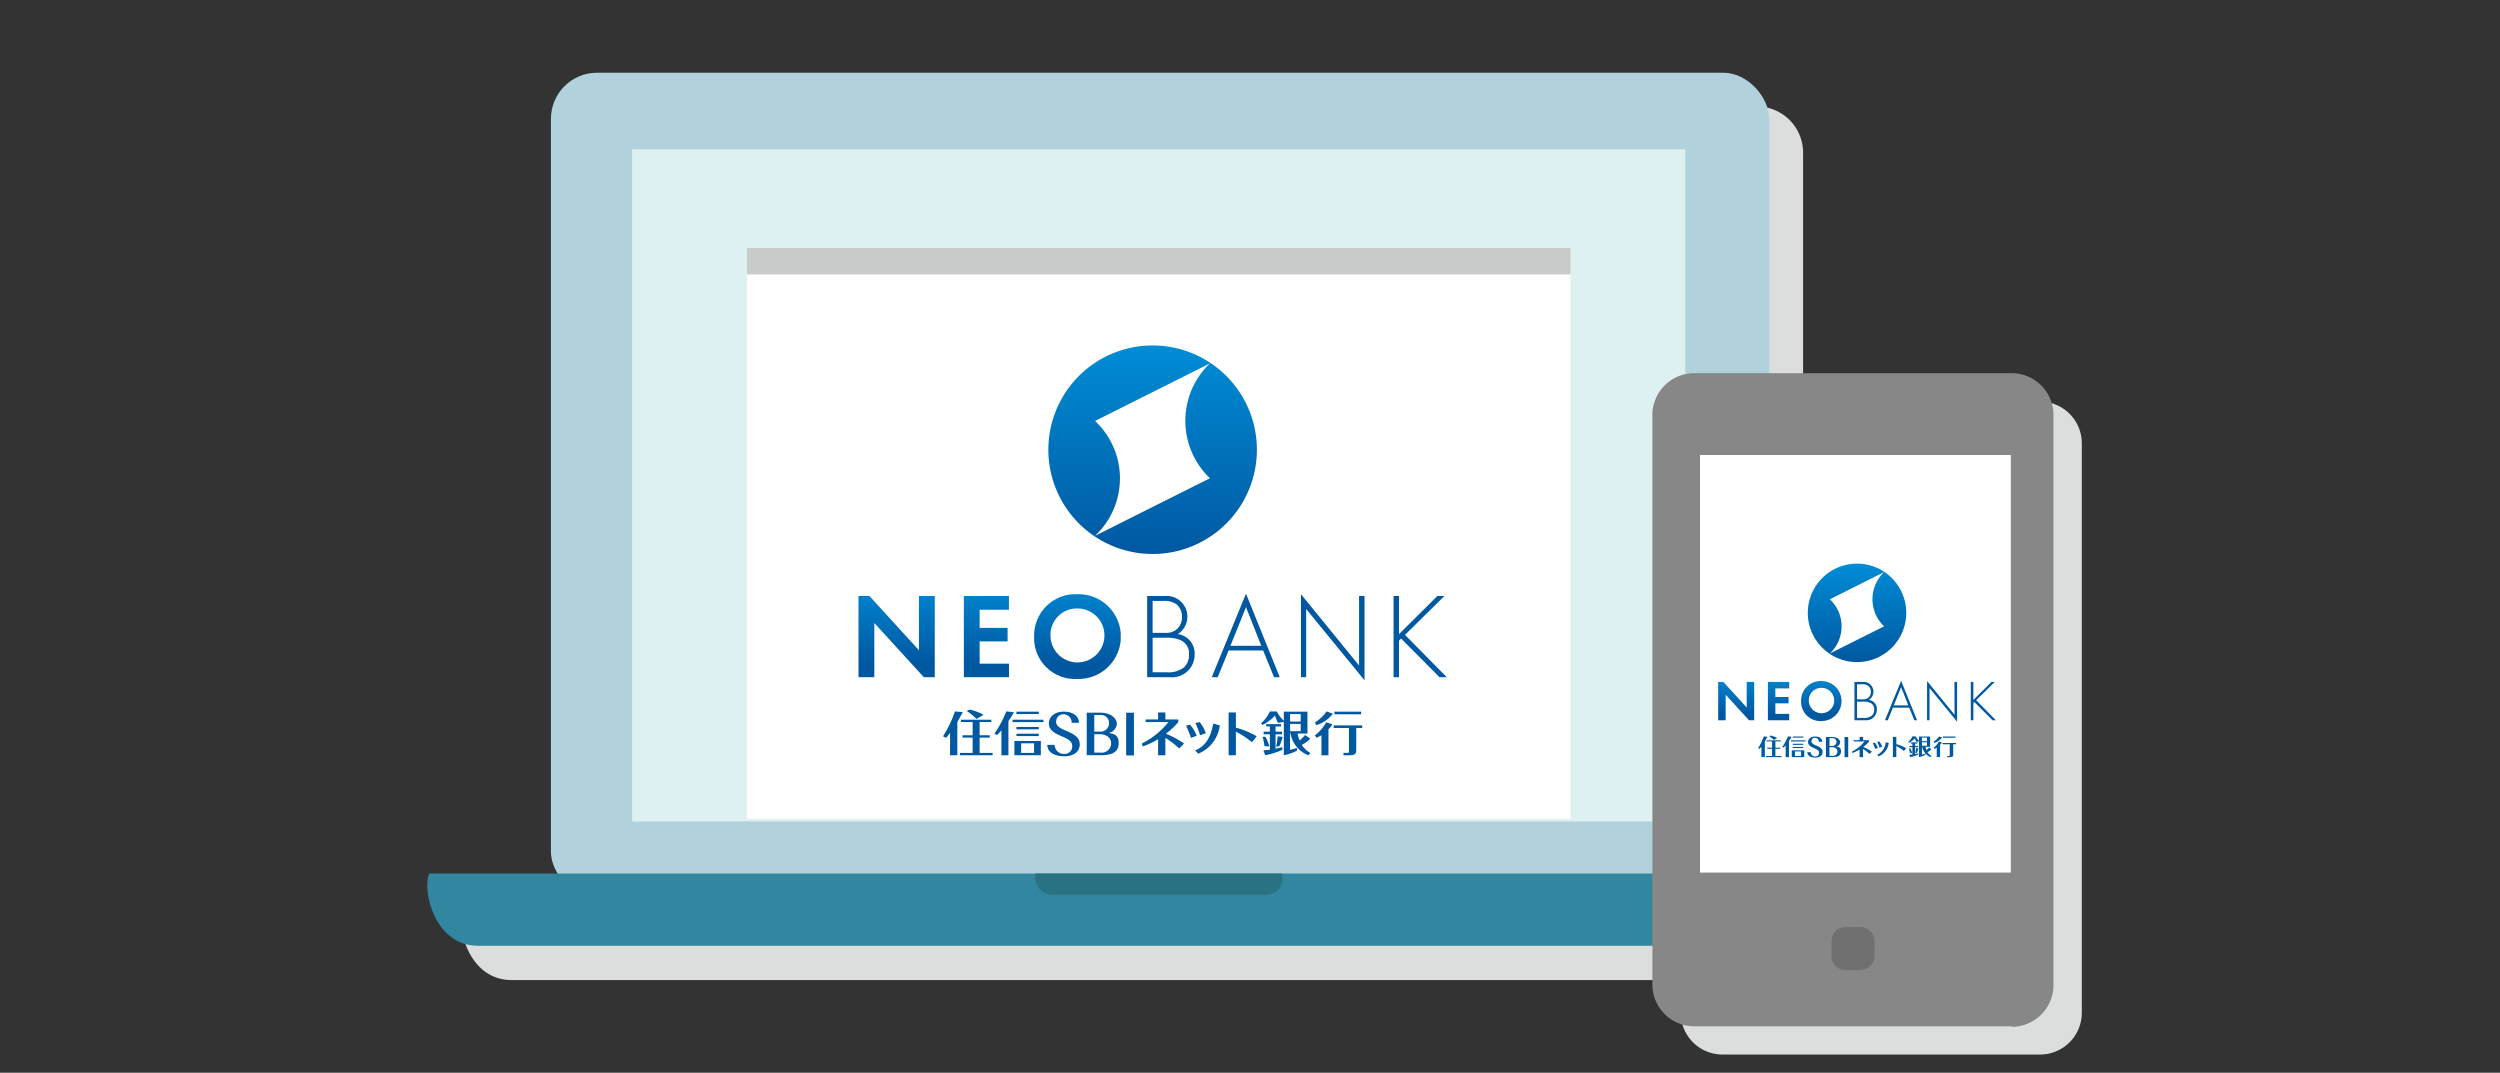<svg xmlns="http://www.w3.org/2000/svg" xmlns:xlink="http://www.w3.org/1999/xlink" width="275" height="118" viewBox="0 0 275 118">
  <rect x="0" y="0" width="275" height="118" fill="#333333" stroke="none"/>
  <defs>
    <linearGradient id="linear-gradient" x1="0.5" x2="0.5" y2="1" gradientUnits="objectBoundingBox">
      <stop offset="0" stop-color="#008cd6"/>
      <stop offset="1" stop-color="#0058a1"/>
    </linearGradient>
    <clipPath id="clip-path">
      <path id="パス_2293" data-name="パス 2293" d="M8.388,96.1v8.93h-1.2L1.74,99.067v5.963H0V96.1H1.2l5.449,5.963V96.1Zm3.2,0v8.93h4.964v-1.484H13.323v-2.454H16.4V99.609H13.323v-2h3.224V96.1Zm9.529,4.479a2.97,2.97,0,1,0,2.967-3.11,2.908,2.908,0,0,0-2.967,3.11m-1.8,0A4.548,4.548,0,0,1,24.079,95.9a4.666,4.666,0,1,1,0,9.329,4.509,4.509,0,0,1-4.764-4.65" transform="translate(0 -95.9)" fill="none"/>
    </clipPath>
    <linearGradient id="linear-gradient-2" x1="0.5" x2="0.5" y2="1" gradientUnits="objectBoundingBox">
      <stop offset="0" stop-color="#0081cc"/>
      <stop offset="0.81" stop-color="#0058a1"/>
    </linearGradient>
    <clipPath id="clip-path-2">
      <path id="パス_2293-2" data-name="パス 2293" d="M3.96,95.994v4.216H3.394L.822,97.4v2.815H0V95.994H.566l2.573,2.815V95.994Zm1.509,0v4.216H7.812v-.7H6.29V98.351H7.745v-.7H6.29v-.943H7.812v-.714Zm4.5,2.115a1.4,1.4,0,1,0,1.4-1.468,1.373,1.373,0,0,0-1.4,1.468m-.849,0A2.147,2.147,0,0,1,11.368,95.9a2.2,2.2,0,1,1,0,4.4,2.129,2.129,0,0,1-2.249-2.2" transform="translate(0 -95.9)" fill="none"/>
    </clipPath>
  </defs>
  <g id="step3_img" transform="translate(47 8)">
    <rect id="長方形_839" data-name="長方形 839" width="275" height="118" transform="translate(-47 -8)" fill="none"/>
    <g id="レイヤー_1" data-name="レイヤー 1" transform="translate(0)">
      <path id="パス_1918" data-name="パス 1918" d="M164.358,91.892H150.526a5.052,5.052,0,0,0,.813-2.732V8.766a5.075,5.075,0,0,0-5.072-5.053H22.386a5.075,5.075,0,0,0-5.072,5.053V89.1a5.065,5.065,0,0,0,.886,2.793H3.931c-.789,1.741.449,7.918,5.375,7.918h150.21C164.431,99.75,165.146,93.572,164.358,91.892Z" transform="translate(0)" fill="#dcdddd" fill-rule="evenodd"/>
      <path id="パス_1919" data-name="パス 1919" d="M97.831,79.861a1.747,1.747,0,0,1-1.65,2.342H72.642A1.869,1.869,0,0,1,70.8,79.861Z" transform="translate(0 -0.264)" fill="#dcdddd"/>
      <rect id="長方形_711" data-name="長方形 711" width="134.012" height="90.769" rx="5.072" transform="translate(13.602)" fill="#b1d2dd"/>
      <path id="パス_1920" data-name="パス 1920" d="M160.633,88.44c.8,1.747.085,7.947-4.853,7.947H5.581c-4.853,0-6.164-6.2-5.363-7.947Z" transform="translate(0 -0.35)" fill="#3286a0"/>
      <path id="パス_1921" data-name="パス 1921" d="M93.972,88.44a1.747,1.747,0,0,1-1.662,2.33H68.772a1.869,1.869,0,0,1-1.844-2.33Z" transform="translate(0 -0.35)" fill="#287284"/>
      <rect id="長方形_712" data-name="長方形 712" width="115.849" height="73.94" transform="translate(22.532 8.421)" fill="#ddf0f2"/>
      <rect id="長方形_713" data-name="長方形 713" width="90.587" height="60.084" transform="translate(35.163 22)" fill="#fff"/>
      <rect id="長方形_714" data-name="長方形 714" width="90.587" height="2.912" transform="translate(35.163 19.276)" fill="#c9caca"/>
      <path id="パス_1941" data-name="パス 1941" d="M177.4,108.35h-34.92a4.6,4.6,0,0,1-4.6-4.586V41.12a4.6,4.6,0,0,1,4.6-4.6H177.4a4.6,4.6,0,0,1,4.6,4.6v62.644a4.6,4.6,0,0,1-4.6,4.586" transform="translate(0 -0.35)" fill="#dcdddd"/>
      <path id="パス_1942" data-name="パス 1942" d="M174.295,105.244H139.363a4.6,4.6,0,0,1-4.6-4.538V38a4.6,4.6,0,0,1,4.6-4.6h34.932a4.6,4.6,0,0,1,4.586,4.6v62.7a4.6,4.6,0,0,1-4.586,4.6" transform="translate(0 -0.35)" fill="#878787"/>
      <path id="パス_1943" data-name="パス 1943" d="M157.66,99.068H156a1.541,1.541,0,0,1-1.529-1.529V95.853A1.541,1.541,0,0,1,156,94.324h1.662a1.541,1.541,0,0,1,1.529,1.529v1.662a1.541,1.541,0,0,1-1.529,1.529" transform="translate(0 -0.35)" fill="#707070"/>
      <rect id="長方形_722" data-name="長方形 722" width="34.192" height="45.937" transform="translate(139.999 42.047)" fill="#fff"/>
    </g>
    <g id="レイヤー_2" data-name="レイヤー 2" transform="translate(47.436 30)">
      <g id="design">
        <path id="パス_2288" data-name="パス 2288" d="M81.074,14.607a8.616,8.616,0,0,0-2.739-6.3L90.974,1.969a8.73,8.73,0,0,0,0,12.638L78.335,20.941a8.673,8.673,0,0,0,2.739-6.334M73.2,11.44A11.469,11.469,0,1,0,84.669,0,11.469,11.469,0,0,0,73.2,11.44" transform="translate(-52.316)" fill="url(#linear-gradient)"/>
        <path id="パス_2289" data-name="パス 2289" d="M114.666,100.794a2.278,2.278,0,0,0-1.4-4.194H111.3v8.93h2.454a2.485,2.485,0,0,0,2.767-2.511A2.14,2.14,0,0,0,114.666,100.794ZM111.9,97.142h1.141a2.4,2.4,0,0,1,1.484.371,1.74,1.74,0,0,1,.6,1.4,1.712,1.712,0,0,1-.6,1.369,1.74,1.74,0,0,1-1.227.371h-1.4Zm3.424,7.332a2.791,2.791,0,0,1-1.94.514H111.9v-3.794h1.369a3.82,3.82,0,0,1,1.683.257,1.58,1.58,0,0,1,.941,1.655A1.74,1.74,0,0,1,115.323,104.474Z" transform="translate(-79.547 -69.041)" fill="#0058a1"/>
        <path id="パス_2290" data-name="パス 2290" d="M136.2,104.886h.656l1.2-2.939h3.794l1.2,2.939h.628L139.966,95.7Zm2.054-3.452,1.712-4.251,1.683,4.251Z" transform="translate(-97.343 -68.397)" fill="#0058a1"/>
        <path id="パス_2291" data-name="パス 2291" d="M176.991,103.746,170.6,95.9v9.129h.571v-7.5l6.419,7.846V96.1h-.6Z" transform="translate(-121.929 -68.54)" fill="#0058a1"/>
        <path id="パス_2292" data-name="パス 2292" d="M211.892,96.6h-.77l-4.222,4.194V96.6h-.6v8.93h.6v-4.023l.228-.228,4.222,4.251h.8l-4.593-4.65Z" transform="translate(-147.444 -69.041)" fill="#0058a1"/>
        <g id="グループ_2468" data-name="グループ 2468" transform="translate(0 27.36)" clip-path="url(#clip-path)">
          <rect id="長方形_831" data-name="長方形 831" width="28.843" height="9.338" fill="url(#linear-gradient-2)"/>
        </g>
        <path id="パス_2294" data-name="パス 2294" d="M39.214,144.3v.257H40.5v1.455H39.385v.257H40.5v1.683H39.1v.257h3.595v-.257H41.268v-1.683h1.113v-.257H41.268v-1.455h1.284V144.3Z" transform="translate(-27.945 -103.132)" fill="#0058a1"/>
        <path id="パス_2295" data-name="パス 2295" d="M143.5,141.5h-.8v4.707h.8v-2.6a10.011,10.011,0,0,1,1.769,1.17l.514-.656a8.73,8.73,0,0,0-2.282-.941Z" transform="translate(-101.989 -101.131)" fill="#0058a1"/>
        <rect id="長方形_832" data-name="長方形 832" width="3.395" height="0.262" transform="translate(16.946 41.168)" fill="#0058a1"/>
        <rect id="長方形_833" data-name="長方形 833" width="2.454" height="0.26" transform="translate(17.374 40.283)" fill="#0058a1"/>
        <rect id="長方形_834" data-name="長方形 834" width="2.454" height="0.26" transform="translate(17.374 41.967)" fill="#0058a1"/>
        <rect id="長方形_835" data-name="長方形 835" width="2.454" height="0.26" transform="translate(17.374 42.708)" fill="#0058a1"/>
        <path id="パス_2296" data-name="パス 2296" d="M43.554,140.971a5.934,5.934,0,0,0-1.512-.571l-.342.143a6.931,6.931,0,0,1,1.084.884Z" transform="translate(-29.803 -100.345)" fill="#0058a1"/>
        <path id="パス_2297" data-name="パス 2297" d="M90.4,143.825a1.087,1.087,0,0,0,.913-1.027c0-.514-.628-1.2-1.769-1.2H88v4.679h1.541c1.512,0,1.969-.514,1.969-1.341s-.4-1-1.113-1.113m-1.569-1.969h.656a.884.884,0,0,1,.97.941.941.941,0,0,1-1.027.884h-.6Zm.713,4.137h-.713v-2.026h.6c.77,0,1.255.428,1.255,1a1.038,1.038,0,0,1-1.141,1.027" transform="translate(-62.894 -101.202)" fill="#0058a1"/>
        <rect id="長方形_836" data-name="長方形 836" width="0.856" height="4.699" transform="translate(29.442 40.398)" fill="#0058a1"/>
        <path id="パス_2298" data-name="パス 2298" d="M126.728,146.2l-.428.114a13.183,13.183,0,0,1,.542,1.341l.628-.228a4.023,4.023,0,0,0-.742-1.227" transform="translate(-90.267 -104.49)" fill="#0058a1"/>
        <path id="パス_2299" data-name="パス 2299" d="M131.041,146.427a3.68,3.68,0,0,0-.685-1.227l-.456.114a8.617,8.617,0,0,1,.514,1.341Z" transform="translate(-92.84 -103.775)" fill="#0058a1"/>
        <path id="パス_2300" data-name="パス 2300" d="M129.8,148.767l.342.342A3.874,3.874,0,0,0,132.51,146l-.713-.2c-.314,1.569-.8,2.4-2,2.967" transform="translate(-92.769 -104.204)" fill="#0058a1"/>
        <path id="パス_2301" data-name="パス 2301" d="M177.969,141.357l-.685-.257A4.279,4.279,0,0,1,176,142.3l.143.314a3.709,3.709,0,0,0,1.826-1.255" transform="translate(-125.788 -100.845)" fill="#0058a1"/>
        <path id="パス_2302" data-name="パス 2302" d="M176,146.726l.171.285.542-.285v2.2h.77V146.07a2.368,2.368,0,0,0,.428-.542l-.685-.228A4.337,4.337,0,0,1,176,146.726" transform="translate(-125.788 -103.847)" fill="#0058a1"/>
        <rect id="長方形_837" data-name="長方形 837" width="2.939" height="0.291" transform="translate(52.351 40.283)" fill="#0058a1"/>
        <path id="パス_2303" data-name="パス 2303" d="M183.2,146.5v.285h1.683v2.568c0,.143-.029.171-.143.171h-.456v.257h.77c.456,0,.628-.171.628-.542v-2.454h.656V146.5Z" transform="translate(-130.934 -104.705)" fill="#0058a1"/>
        <path id="パス_2304" data-name="パス 2304" d="M73.77,142.313a.8.8,0,0,1,.827-.827.913.913,0,0,1,.884.941h.8c0-.742-.656-1.227-1.683-1.227s-1.626.6-1.626,1.284c0,1.512,2.568,1.312,2.568,2.482a.827.827,0,0,1-.884.884,1.027,1.027,0,0,1-1.056-1h-.8c0,.8.77,1.255,1.854,1.255s1.712-.514,1.712-1.312c0-1.541-2.6-1.369-2.6-2.482" transform="translate(-52.031 -100.917)" fill="#0058a1"/>
        <path id="パス_2305" data-name="パス 2305" d="M60.842,152.757h1.426v1.056H60.842Zm1.426-.257H60.1v1.569h2.91V152.5Z" transform="translate(-42.954 -108.993)" fill="#0058a1"/>
        <path id="パス_2306" data-name="パス 2306" d="M113.223,142.556v-.285H111.8v-.77H111v.77h-1.369v.285h2.511a8.7,8.7,0,0,1-2.939,2.368l.114.314a8.218,8.218,0,0,0,1.683-.8v1.769h.8V144.3a8.275,8.275,0,0,1,1.512,1.17l.542-.542a9.043,9.043,0,0,0-2-1.084,8.388,8.388,0,0,0,1.369-1.284" transform="translate(-78.046 -101.131)" fill="#0058a1"/>
        <path id="パス_2307" data-name="パス 2307" d="M161,151.813h.342a4.194,4.194,0,0,0,.371-1.056l-.542-.057a4.764,4.764,0,0,1-.171,1.113" transform="translate(-115.068 -107.706)" fill="#0058a1"/>
        <path id="パス_2308" data-name="パス 2308" d="M156.542,151.956a4.309,4.309,0,0,0-.428-1.056H155.8a5.449,5.449,0,0,1,.2,1.027Z" transform="translate(-111.351 -107.849)" fill="#0058a1"/>
        <path id="パス_2309" data-name="パス 2309" d="M34.768,141.186l-.856-.086a13.494,13.494,0,0,1-1.312,2.739l.342.171.428-.542v2.454h.8V142.27l.6-1.084" transform="translate(-23.299 -100.845)" fill="#0058a1"/>
        <path id="パス_2310" data-name="パス 2310" d="M54.54,141.186l-.827-.086a12.639,12.639,0,0,1-1.312,2.454l.314.143.456-.514v2.739h.77v-3.766a6.817,6.817,0,0,0,.6-.97" transform="translate(-37.451 -100.845)" fill="#0058a1"/>
        <path id="パス_2311" data-name="パス 2311" d="M160.621,144.1l-.571-.4a5.936,5.936,0,0,1-.6.6,3.425,3.425,0,0,1-.228-.77h1.084v-2.4h-2.6v1a3.737,3.737,0,0,1-.77-1.027h-.77a3.652,3.652,0,0,1-.97,1.312l.171.171a4.622,4.622,0,0,0,1.369-1.027,3.537,3.537,0,0,0,.342.8l.628-.114v3.68a5.392,5.392,0,0,0,1.455-.514v-.285l-.77.2v-1.8h.057a3.11,3.11,0,0,0,1.969,2.4l.2-.257a2.8,2.8,0,0,1-.941-.884,3.48,3.48,0,0,0,.941-.685m-2.225-2.71h1.17v.827H158.4Zm0,1.084h1.17v.8H158.4Z" transform="translate(-110.923 -100.845)" fill="#0058a1"/>
        <path id="パス_2312" data-name="パス 2312" d="M157.441,147.113h.713v-.285h-.713v-.571h.6V146h-1.626v.257h.4v.571h-.685v.285h.685v1.712l-.713.057.2.542a8.1,8.1,0,0,0,1.883-.6v-.285l-.742.171Z" transform="translate(-111.566 -104.347)" fill="#0058a1"/>
      </g>
    </g>
    <g id="レイヤー_2-2" data-name="レイヤー 2" transform="translate(142 54)">
      <g id="design-2" data-name="design">
        <path id="パス_2288-2" data-name="パス 2288" d="M76.917,6.9a4.068,4.068,0,0,0-1.293-2.977L81.591.929a4.122,4.122,0,0,0,0,5.967l-5.967,2.99A4.1,4.1,0,0,0,76.917,6.9M73.2,5.4A5.415,5.415,0,1,0,78.614,0,5.415,5.415,0,0,0,73.2,5.4" transform="translate(-63.341)" fill="url(#linear-gradient)"/>
        <path id="パス_2289-2" data-name="パス 2289" d="M112.889,98.58a1.076,1.076,0,0,0-.66-1.98H111.3v4.216h1.158a1.173,1.173,0,0,0,1.306-1.185A1.01,1.01,0,0,0,112.889,98.58Zm-1.307-1.724h.539a1.131,1.131,0,0,1,.7.175.822.822,0,0,1,.283.66.808.808,0,0,1-.283.647.822.822,0,0,1-.579.175h-.66Zm1.616,3.462a1.318,1.318,0,0,1-.916.242h-.7V98.769h.647a1.8,1.8,0,0,1,.795.121.746.746,0,0,1,.444.781A.822.822,0,0,1,113.2,100.317Z" transform="translate(-96.309 -83.589)" fill="#0058a1"/>
        <path id="パス_2290-2" data-name="パス 2290" d="M136.2,100.037h.31l.566-1.387h1.791l.566,1.387h.3L137.978,95.7Zm.97-1.63.808-2.007.795,2.007Z" transform="translate(-117.855 -82.81)" fill="#0058a1"/>
        <path id="パス_2291-2" data-name="パス 2291" d="M173.617,99.6,170.6,95.9v4.31h.269V96.668l3.031,3.7V95.994h-.283Z" transform="translate(-147.622 -82.983)" fill="#0058a1"/>
        <path id="パス_2292-2" data-name="パス 2292" d="M208.94,96.6h-.364l-1.993,1.98V96.6H206.3v4.216h.283v-1.9l.108-.108,1.993,2.007h.377l-2.169-2.2Z" transform="translate(-178.513 -83.589)" fill="#0058a1"/>
        <g id="グループ_2468-2" data-name="グループ 2468" transform="translate(0 12.917)" clip-path="url(#clip-path-2)">
          <rect id="長方形_831-2" data-name="長方形 831" width="13.617" height="4.408" fill="url(#linear-gradient-2)"/>
        </g>
        <path id="パス_2294-2" data-name="パス 2294" d="M39.154,144.3v.121h.606v.687h-.525v.121h.525v.795H39.1v.121h1.7v-.121h-.673v-.795h.525v-.121h-.525v-.687h.606V144.3Z" transform="translate(-33.834 -124.864)" fill="#0058a1"/>
        <path id="パス_2295-2" data-name="パス 2295" d="M143.077,141.5H142.7v2.222h.377V142.5a4.726,4.726,0,0,1,.835.552l.242-.31a4.121,4.121,0,0,0-1.078-.444Z" transform="translate(-123.48 -122.441)" fill="#0058a1"/>
        <rect id="長方形_832-2" data-name="長方形 832" width="1.603" height="0.124" transform="translate(8.001 19.436)" fill="#0058a1"/>
        <rect id="長方形_833-2" data-name="長方形 833" width="1.158" height="0.123" transform="translate(8.203 19.018)" fill="#0058a1"/>
        <rect id="長方形_834-2" data-name="長方形 834" width="1.158" height="0.123" transform="translate(8.203 19.813)" fill="#0058a1"/>
        <rect id="長方形_835-2" data-name="長方形 835" width="1.158" height="0.123" transform="translate(8.203 20.163)" fill="#0058a1"/>
        <path id="パス_2296-2" data-name="パス 2296" d="M42.575,140.669a2.8,2.8,0,0,0-.714-.269l-.162.067a3.273,3.273,0,0,1,.512.418Z" transform="translate(-36.083 -121.489)" fill="#0058a1"/>
        <path id="パス_2297-2" data-name="パス 2297" d="M89.131,142.651a.513.513,0,0,0,.431-.485c0-.242-.3-.566-.835-.566H88v2.209h.727c.714,0,.929-.242.929-.633s-.189-.471-.525-.525m-.741-.929h.31a.418.418,0,0,1,.458.444.445.445,0,0,1-.485.418h-.283Zm.337,1.953h-.337v-.956h.283c.364,0,.593.2.593.471a.49.49,0,0,1-.539.485" transform="translate(-76.147 -122.528)" fill="#0058a1"/>
        <rect id="長方形_836-2" data-name="長方形 836" width="0.404" height="2.218" transform="translate(13.9 19.072)" fill="#0058a1"/>
        <path id="パス_2298-2" data-name="パス 2298" d="M126.5,146.2l-.2.054a6.227,6.227,0,0,1,.256.633l.3-.108a1.9,1.9,0,0,0-.35-.579" transform="translate(-109.289 -126.508)" fill="#0058a1"/>
        <path id="パス_2299-2" data-name="パス 2299" d="M130.439,145.779a1.737,1.737,0,0,0-.323-.579l-.215.054a4.07,4.07,0,0,1,.242.633Z" transform="translate(-112.404 -125.643)" fill="#0058a1"/>
        <path id="パス_2300-2" data-name="パス 2300" d="M129.8,147.2l.162.162a1.829,1.829,0,0,0,1.118-1.468l-.337-.094a1.667,1.667,0,0,1-.943,1.4" transform="translate(-112.317 -126.162)" fill="#0058a1"/>
        <path id="パス_2301-2" data-name="パス 2301" d="M176.929,141.221l-.323-.121a2.021,2.021,0,0,1-.606.566l.067.148a1.751,1.751,0,0,0,.862-.593" transform="translate(-152.295 -122.095)" fill="#0058a1"/>
        <path id="パス_2302-2" data-name="パス 2302" d="M176,145.973l.081.135.256-.135v1.037h.364v-1.347a1.118,1.118,0,0,0,.2-.256l-.323-.108a2.047,2.047,0,0,1-.579.673" transform="translate(-152.295 -125.729)" fill="#0058a1"/>
        <rect id="長方形_837-2" data-name="長方形 837" width="1.387" height="0.137" transform="translate(24.716 19.018)" fill="#0058a1"/>
        <path id="パス_2303-2" data-name="パス 2303" d="M183.2,146.5v.135h.795v1.212c0,.067-.013.081-.067.081h-.215v.121h.364c.215,0,.3-.081.3-.256v-1.158h.31V146.5Z" transform="translate(-158.525 -126.768)" fill="#0058a1"/>
        <path id="パス_2304-2" data-name="パス 2304" d="M73.258,141.725a.377.377,0,0,1,.391-.391.431.431,0,0,1,.418.444h.377c0-.35-.31-.579-.795-.579s-.768.283-.768.606c0,.714,1.212.62,1.212,1.172a.391.391,0,0,1-.418.418.485.485,0,0,1-.5-.471H72.8c0,.377.364.593.875.593s.808-.242.808-.62c0-.727-1.226-.647-1.226-1.172" transform="translate(-62.995 -122.182)" fill="#0058a1"/>
        <path id="パス_2305-2" data-name="パス 2305" d="M60.45,152.621h.673v.5H60.45Zm.673-.121H60.1v.741h1.374V152.5Z" transform="translate(-52.005 -131.96)" fill="#0058a1"/>
        <path id="パス_2306-2" data-name="パス 2306" d="M111.1,142v-.135h-.673V141.5h-.377v.364H109.4V142h1.185a4.108,4.108,0,0,1-1.387,1.118l.054.148a3.879,3.879,0,0,0,.795-.377v.835h.377v-.9a3.908,3.908,0,0,1,.714.552l.256-.256a4.27,4.27,0,0,0-.943-.512A3.961,3.961,0,0,0,111.1,142" transform="translate(-94.492 -122.441)" fill="#0058a1"/>
        <path id="パス_2307-2" data-name="パス 2307" d="M161,151.225h.162a1.98,1.98,0,0,0,.175-.5l-.256-.027a2.248,2.248,0,0,1-.081.525" transform="translate(-139.315 -130.402)" fill="#0058a1"/>
        <path id="パス_2308-2" data-name="パス 2308" d="M156.15,151.4a2.035,2.035,0,0,0-.2-.5H155.8a2.574,2.574,0,0,1,.094.485Z" transform="translate(-134.815 -130.575)" fill="#0058a1"/>
        <path id="パス_2309-2" data-name="パス 2309" d="M33.624,141.14l-.4-.04a6.371,6.371,0,0,1-.62,1.293l.162.081.2-.256v1.158h.377v-1.724l.283-.512" transform="translate(-28.209 -122.095)" fill="#0058a1"/>
        <path id="パス_2310-2" data-name="パス 2310" d="M53.41,141.14l-.391-.04a5.967,5.967,0,0,1-.62,1.158l.148.067.216-.242v1.293h.364V141.6a3.221,3.221,0,0,0,.283-.458" transform="translate(-45.342 -122.095)" fill="#0058a1"/>
        <path id="パス_2311-2" data-name="パス 2311" d="M157.759,142.514l-.269-.189a2.8,2.8,0,0,1-.283.283,1.617,1.617,0,0,1-.108-.364h.512v-1.131h-1.226v.471a1.765,1.765,0,0,1-.364-.485h-.364a1.724,1.724,0,0,1-.458.62l.081.081a2.182,2.182,0,0,0,.647-.485,1.67,1.67,0,0,0,.162.377l.3-.054v1.737a2.546,2.546,0,0,0,.687-.242V143l-.364.094v-.849h.027a1.468,1.468,0,0,0,.929,1.131l.094-.121a1.32,1.32,0,0,1-.444-.418,1.644,1.644,0,0,0,.444-.323m-1.051-1.28h.552v.391h-.552Zm0,.512h.552v.377h-.552Z" transform="translate(-134.296 -122.095)" fill="#0058a1"/>
        <path id="パス_2312-2" data-name="パス 2312" d="M156.733,146.525h.337v-.135h-.337v-.269h.283V146h-.768v.121h.189v.269h-.323v.135h.323v.808l-.337.027.094.256a3.825,3.825,0,0,0,.889-.283V147.2l-.35.081Z" transform="translate(-135.075 -126.335)" fill="#0058a1"/>
      </g>
    </g>
  </g>
</svg>
